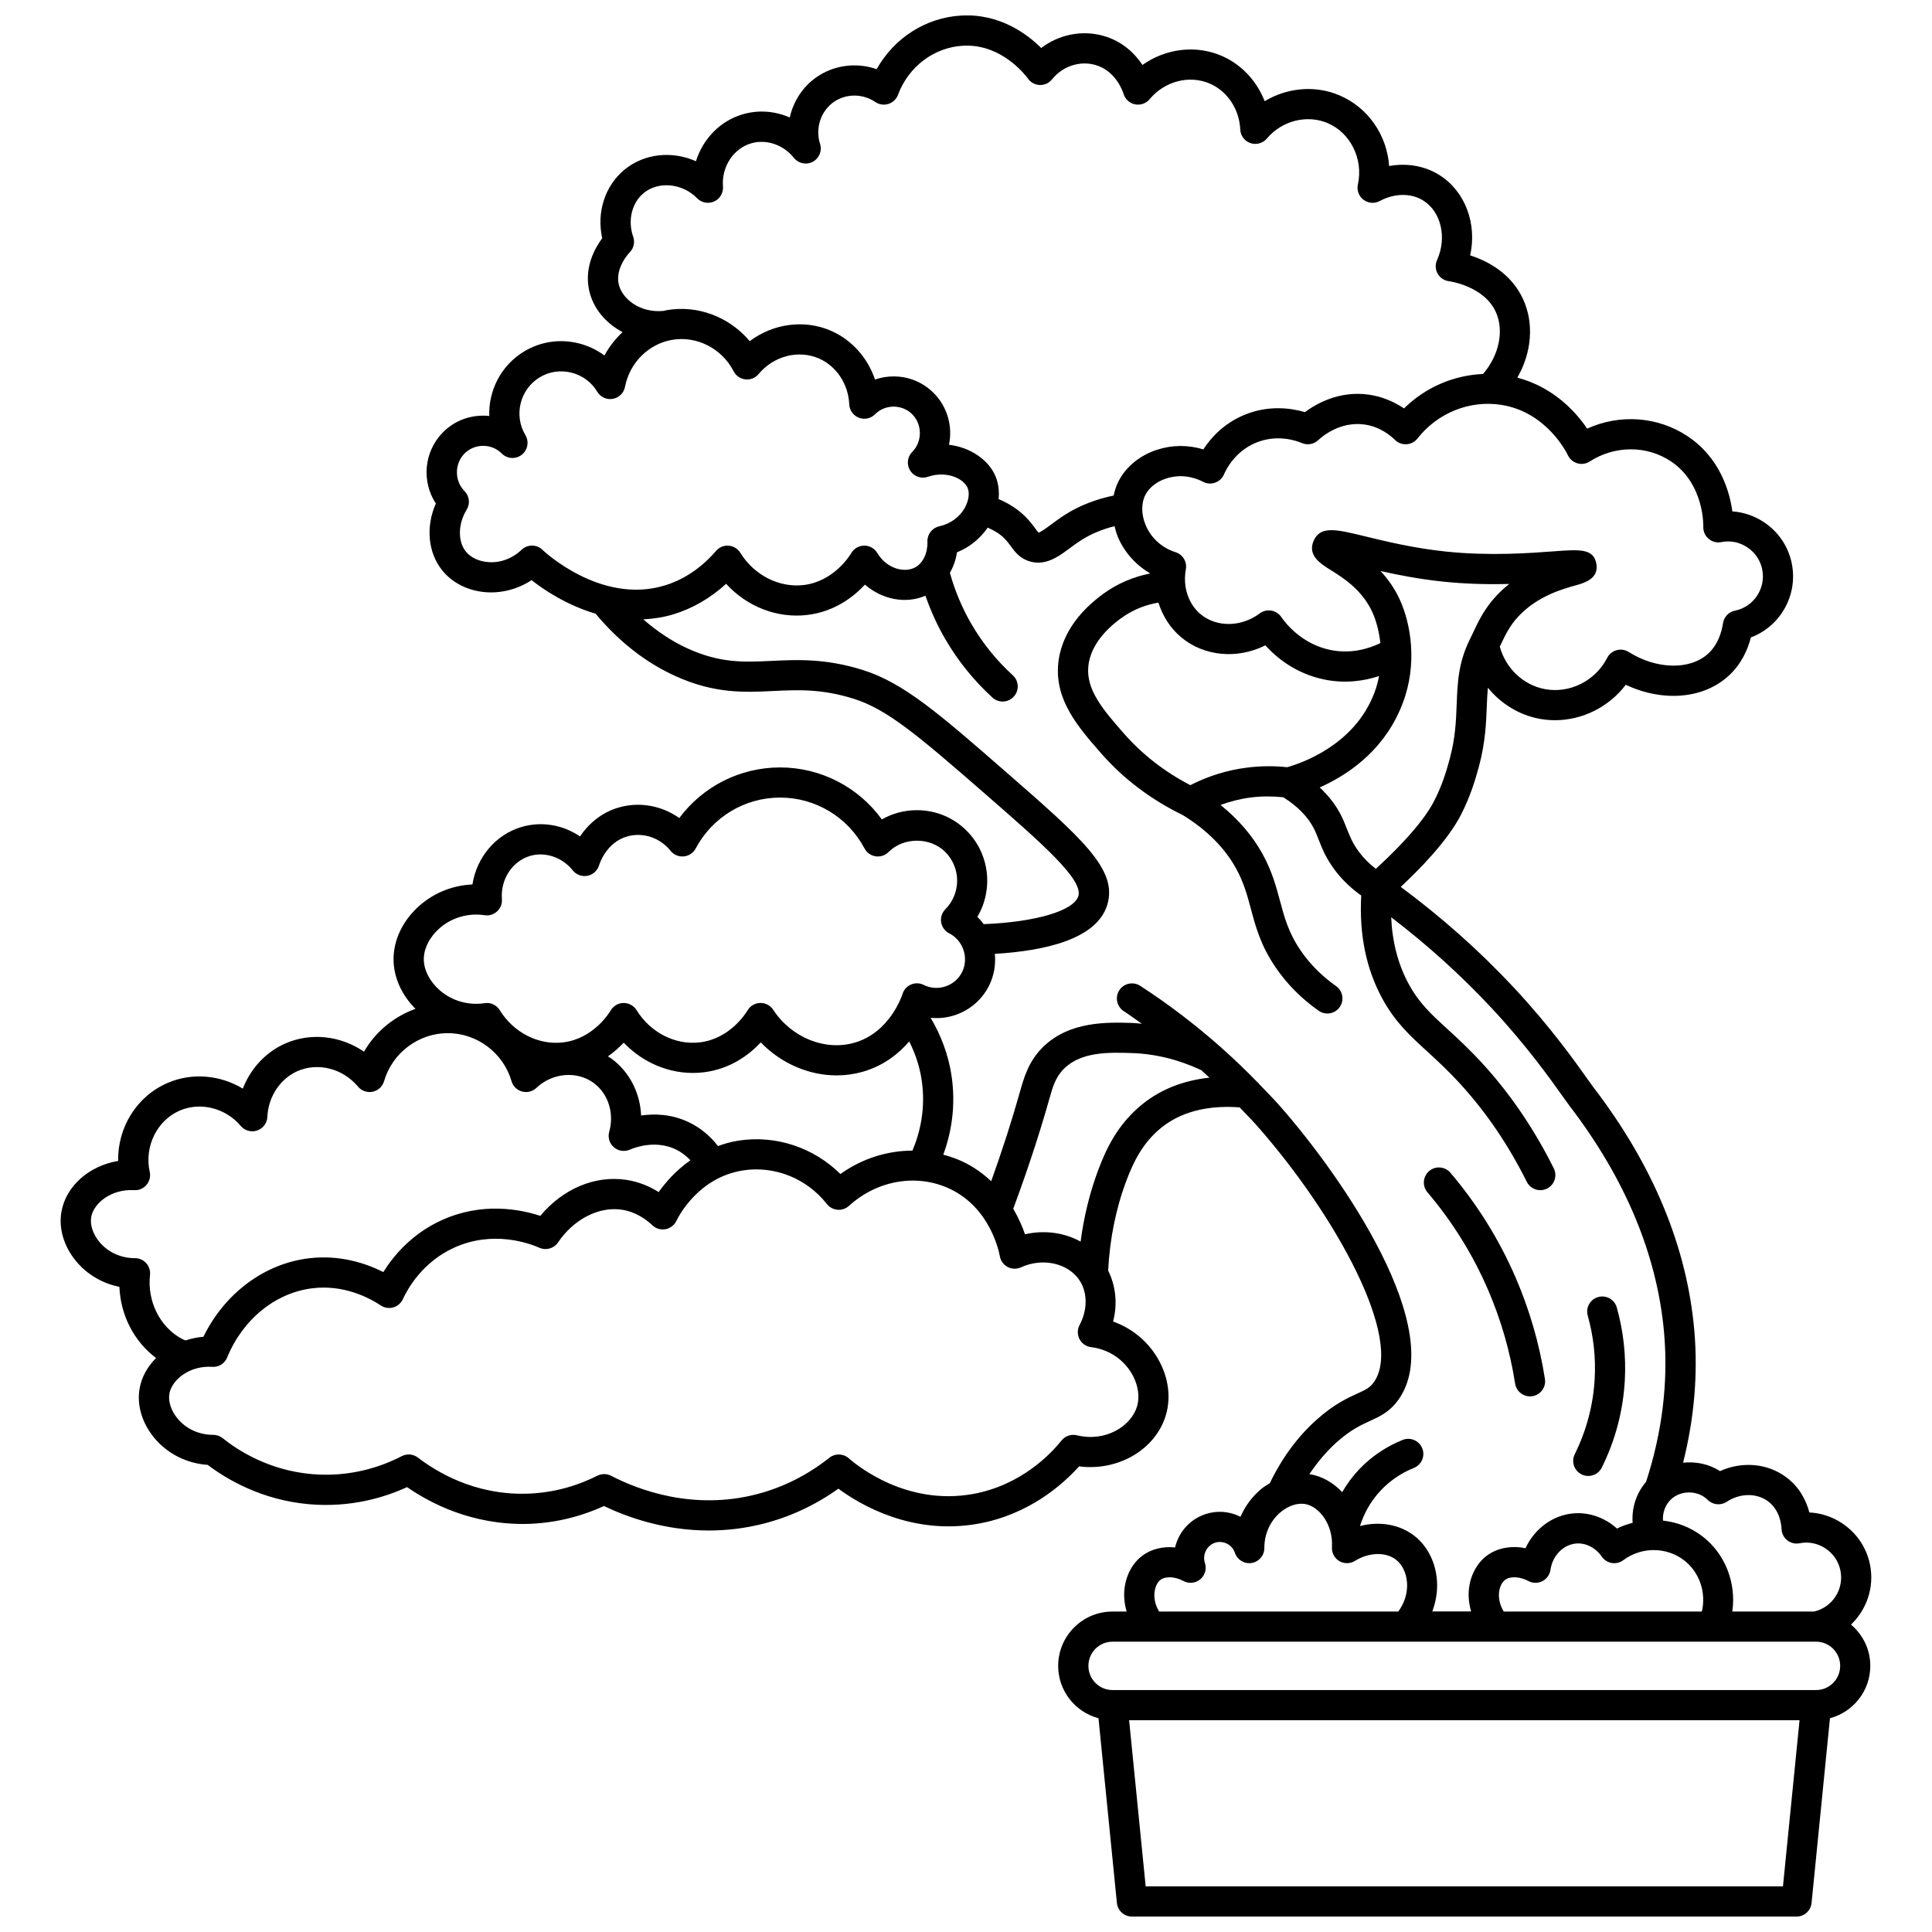 <?xml version="1.0" encoding="UTF-8"?>
<!-- Uploaded to: ICON Repo, www.svgrepo.com, Generator: ICON Repo Mixer Tools -->
<svg width="800px" height="800px" version="1.1" viewBox="144 144 512 512" xmlns="http://www.w3.org/2000/svg">
 <defs>
  <clipPath id="a">
   <path d="m160 148.09h480v503.81h-480z"/>
  </clipPath>
 </defs>
 <g clip-path="url(#a)">
  <path d="m634.53 574.54c4.125-3.949 6.246-9.844 5.047-15.859-0.898-4.512-3.516-8.41-7.363-10.977-2.644-1.762-5.641-2.742-8.715-2.887-0.758-2.914-2.449-6.613-6.184-9.375-4.965-3.684-11.703-4.215-17.5-1.578-2.867-1.871-6.379-2.598-9.781-2.234 2.945-11.684 3.973-23.402 2.984-34.934-1.91-22.168-10.898-43.875-26.715-64.516-0.367-0.48-0.906-1.242-1.613-2.238-3.164-4.461-9.746-13.742-19.359-24.066-9.203-9.879-19.363-18.867-30.121-26.844 4.641-4.309 12.371-12.082 15.969-19.125 2.422-4.734 3.75-9.074 4.731-12.691 1.746-6.473 1.938-11.668 2.113-16.25 0.062-1.672 0.148-3.211 0.277-4.715 3.449 4.219 8.266 7.25 13.746 8.25 1.348 0.246 2.699 0.363 4.043 0.363 7.285 0 14.301-3.512 18.762-9.395 9.742 4.609 20.508 3.797 27.238-2.356 3.387-3.094 5.078-6.926 5.914-10.188 7.766-2.906 12.523-11.141 10.848-19.551-0.898-4.512-3.516-8.41-7.363-10.977-2.551-1.699-5.426-2.672-8.391-2.867-0.734-5.293-3.262-14.184-11.848-19.914-7.91-5.273-17.973-5.949-26.633-2.027-2.894-4.285-8.824-10.961-18.504-13.508 3.789-6.594 4.492-14.324 1.527-20.793-3.203-6.973-9.586-10.18-14.023-11.617 1.844-8.371-1.289-16.988-8.219-21.32-3.863-2.418-8.602-3.199-13.258-2.348-0.574-8.152-5.523-15.496-13.203-18.75-6.441-2.734-13.848-2.012-19.785 1.566-2.059-5.293-6.066-9.668-11.246-11.953-6.93-3.055-14.977-2.019-21.133 2.344-1.996-2.973-5.297-6.328-10.512-7.75-5.68-1.543-11.691-0.27-16.328 3.262-3.797-3.789-11.133-9.188-21.211-8.598-9.387 0.531-17.785 5.969-22.395 14.207-5.285-1.84-11.254-1.137-15.926 2.109-3.684 2.562-6.152 6.438-7.106 10.699-3.887-1.715-8.262-2.074-12.449-0.852-6.008 1.754-10.574 6.547-12.41 12.441-6.246-2.781-13.629-2.125-18.945 2.246-5.203 4.273-7.422 11.344-5.891 18.148-1.98 2.668-4.769 7.707-3.484 13.758 1.027 4.82 4.402 8.762 8.871 11.141-1.914 1.773-3.547 3.867-4.801 6.195-2.008-1.5-4.32-2.598-6.832-3.227-4.961-1.234-10.094-0.484-14.438 2.141-6.156 3.707-9.48 10.371-9.254 17.113-0.535-0.059-1.082-0.09-1.633-0.09h-0.004c-4.019 0-7.785 1.559-10.602 4.387-5.106 5.125-5.75 13.062-1.918 18.895-2.676 6.082-2.125 12.883 1.613 17.621 2.684 3.402 6.949 5.551 11.711 5.891 4.18 0.297 8.461-0.844 12.051-3.199 3.269 2.578 9.34 6.641 16.961 8.883 6.133 7.356 13.246 12.965 21.227 16.566 10.348 4.672 18.207 4.293 25.816 3.926 6.59-0.316 12.832-0.617 21.363 2.055 8.867 2.781 17.086 9.742 34.832 25.211 15.094 13.16 26.004 22.668 24.699 27.059-1.168 3.934-11.355 6.918-25.09 7.457-0.504-0.684-1.059-1.336-1.676-1.934 4.258-7.176 3.32-16.633-2.828-22.809-3.508-3.519-8.191-5.457-13.199-5.457-3.32 0-6.496 0.852-9.285 2.453-6.227-8.598-16.191-13.781-26.973-13.781-10.629 0-20.469 5.035-26.707 13.41-4.559-3.231-10.344-4.352-15.789-2.867-4.945 1.348-8.371 4.562-10.527 7.734-4.527-3.07-10.145-4.059-15.441-2.512-6.941 2.027-11.953 8.098-13.059 15.25-5.082 0.215-9.961 2.106-13.844 5.453-4.492 3.867-7.066 9.094-7.066 14.348 0 4.738 2.106 9.445 5.809 13.16-5.703 2.055-10.59 6.055-13.641 11.355-6.125-4.215-14.055-5.172-20.871-2.168-5.18 2.281-9.188 6.66-11.242 11.953-5.938-3.582-13.348-4.301-19.789-1.566-8.301 3.519-13.406 11.812-13.25 20.734-7.59 1.25-13.809 6.578-15.023 13.457-0.793 4.453 0.656 9.266 3.961 13.207 2.922 3.481 6.941 5.809 11.395 6.699 0.312 7.555 3.871 14.461 9.719 18.867-2.223 2.231-3.812 4.969-4.359 8.055-0.789 4.453 0.66 9.266 3.969 13.207 3.5 4.164 8.566 6.68 14.07 7.051 4.965 3.769 14.312 9.367 27.004 10.438 10.844 0.91 19.734-1.742 25.832-4.543 6.238 4.324 17.141 9.988 31.574 9.758 7.109-0.152 14.031-1.746 20.598-4.75 6.223 2.984 16.043 6.492 27.812 6.492 4.621 0 9.547-0.539 14.672-1.867 7.035-1.824 13.625-4.918 19.648-9.219 5.84 4.32 19.59 12.414 37.043 9.285 13.488-2.426 22.445-10.41 26.742-15.195 10.273 1.34 20.289-4.398 23.012-13.621 1.52-5.156 0.508-10.98-2.773-15.973-2.699-4.106-6.648-7.164-11.227-8.789 1.223-4.644 0.723-9.434-1.309-13.496 0.43-8.371 2.039-16.414 4.856-23.895 1.738-4.613 4.184-9.871 9.145-13.91 6.445-5.25 14.629-5.93 20.848-5.449 1.578 1.656 3.199 3.273 4.707 4.988 21.07 23.965 38.852 56.719 30.84 67.855-1.039 1.445-2.027 1.93-4.356 2.992-2.559 1.164-6.066 2.758-10.59 6.754-5.176 4.566-9.379 10.305-12.594 16.988-0.801 0.488-1.598 0.98-2.348 1.605-2.375 1.996-4.219 4.5-5.434 7.309-0.016-0.008-0.027-0.012-0.039-0.02-2.922-1.461-6.223-1.695-9.289-0.668-4.156 1.391-7.07 4.82-8.008 8.812-3.227-0.32-6.277 0.41-8.652 2.176-2.652 1.977-4.394 5.231-4.773 8.934-0.203 1.977 0.039 3.961 0.582 5.887h-3.781c-7.918 0-14.359 6.461-14.359 14.402 0 6.66 4.551 12.227 10.684 13.867l4.879 48.957c0.203 2.043 1.922 3.602 3.977 3.602h176.14c2.055 0 3.773-1.559 3.977-3.602l4.875-48.957c6.133-1.641 10.688-7.207 10.688-13.867 0.016-4.41-2.004-8.305-5.109-10.949zm-37.969-33.062c1.344 1.352 3.453 1.562 5.047 0.512 3.504-2.328 7.91-2.375 10.949-0.121 3.258 2.414 3.543 6.512 3.566 7.309 0.035 1.176 0.586 2.277 1.512 3.012 0.922 0.73 2.129 1.027 3.273 0.789 2.379-0.477 4.816 0.012 6.875 1.383 2.074 1.379 3.481 3.469 3.957 5.883 0.98 4.926-2.144 9.707-6.977 10.828h-21.68c1.078-7.5-1.824-15.293-8.004-19.992-3.078-2.344-6.676-3.691-10.371-4.109-0.137-2.012 0.543-4.043 1.988-5.488 2.598-2.625 7.25-2.625 9.863-0.004zm-54.055 29.598c-0.965-1.57-1.418-3.344-1.242-5.055 0.152-1.461 0.75-2.707 1.613-3.344 1.367-1.016 3.914-0.891 6.172 0.316 1.148 0.613 2.527 0.621 3.691 0.035 1.16-0.586 1.965-1.711 2.148-3 0.535-3.762 3.402-6.699 6.809-6.984 2.582-0.207 5.176 1.125 6.801 3.488 0.617 0.895 1.57 1.504 2.644 1.68 1.074 0.172 2.176-0.094 3.043-0.742 4.773-3.57 11.375-3.574 16.051-0.02 4.164 3.168 5.969 8.602 4.773 13.625zm-12.473-240.41c-0.164 4.363-0.336 8.867-1.848 14.469-0.91 3.379-2.043 7.07-4.121 11.133-3.344 6.535-11.477 14.359-15.457 17.969-0.012-0.008-0.023-0.016-0.035-0.023-1.68-1.285-3.164-2.769-4.41-4.43-1.691-2.246-2.438-4.152-3.234-6.164-0.48-1.223-0.957-2.414-1.578-3.637-1.355-2.672-3.266-5.094-5.606-7.305 6.945-3.09 16.301-9.164 21.246-20.508 0.188-0.426 0.453-1.047 0.75-1.836 3.945-10.352 2.184-20.961-0.785-27.434-1.391-3.035-3.199-5.527-5.109-7.574 4.731 1.066 10.336 2.16 16.602 2.812 6.285 0.656 12.285 0.75 17.508 0.625-1.152 0.914-2.281 1.941-3.371 3.098-3.195 3.398-4.805 6.824-6.098 9.582-0.285 0.602-0.555 1.18-0.832 1.727-3.199 6.324-3.402 11.75-3.621 17.496zm-70.582 21.41c-6.836-3.547-12.762-8.16-17.656-13.75-5.371-6.144-10.012-11.457-9.375-17.762 0.316-3.172 2.086-7.957 8.727-12.766 3.422-2.477 6.918-3.609 9.852-4.102 1.098 3.543 3.117 6.727 5.941 9.117 6.106 5.18 15.027 5.93 22.387 2.211 2.977 3.289 8.098 7.516 15.66 9.062 5.59 1.141 10.543 0.363 14.473-0.922-0.281 1.441-0.641 2.883-1.188 4.32-0.246 0.645-0.465 1.152-0.613 1.492-5.508 12.625-18.551 17.215-22.535 18.344-3.523-0.379-7.074-0.344-10.562 0.094-5.269 0.656-10.344 2.223-15.109 4.66zm100.06-87.43c0.492 1.039 1.41 1.82 2.516 2.137 1.105 0.32 2.301 0.145 3.258-0.48 6.691-4.289 15.129-4.305 21.523-0.039 8.918 5.953 8.59 17.215 8.586 17.324-0.047 1.223 0.469 2.406 1.402 3.199s2.176 1.121 3.383 0.875c2.379-0.484 4.816 0.012 6.875 1.383 2.074 1.379 3.481 3.469 3.957 5.883 0.996 5.012-2.246 9.902-7.231 10.906-1.648 0.332-2.914 1.664-3.168 3.328-0.355 2.359-1.324 5.668-3.922 8.051-4.816 4.414-13.68 4.227-21.074-0.434-0.953-0.602-2.109-0.777-3.188-0.473-1.082 0.297-1.992 1.031-2.504 2.031-3.113 6.078-9.871 9.496-16.441 8.297-5.781-1.051-10.457-5.523-12.02-11.27 0.082-0.18 0.168-0.348 0.258-0.531 1.164-2.473 2.367-5.027 4.691-7.5 5.055-5.371 11.609-7.211 15.125-8.195 2.289-0.641 6.109-1.715 5.543-5.57-0.633-4.258-4.43-3.977-11.297-3.461-6.359 0.473-17.004 1.266-28.508 0.07-8.609-0.895-16.051-2.711-21.48-4.035-7.699-1.879-11.953-2.922-13.707 1.266-1.594 3.82 1.926 6.019 4.504 7.625 3.328 2.078 8.352 5.215 11.094 11.191 0.973 2.125 1.773 4.992 2.129 8.207-3.106 1.492-7.797 2.926-13.23 1.816-7.613-1.555-11.906-7.086-13.043-8.746-0.617-0.902-1.574-1.512-2.652-1.688-1.078-0.168-2.188 0.098-3.055 0.75-4.887 3.676-11.496 3.734-15.734 0.145-3.207-2.723-4.68-7.254-3.836-11.836 0.367-1.984-0.805-3.93-2.731-4.535-3.594-1.137-6.481-3.742-7.914-7.152-1.184-2.816-1.215-5.816-0.09-8.023 1.004-1.969 3.047-3.562 5.598-4.379 3.195-1.023 6.641-0.695 9.711 0.906 0.988 0.512 2.144 0.598 3.191 0.219 1.051-0.371 1.895-1.168 2.336-2.188 0.582-1.367 2.918-6.008 8.266-8.309 5.734-2.465 10.93-0.621 12.387 0.004 1.469 0.629 3.168 0.324 4.328-0.777 0.902-0.852 5.703-5.039 12.234-4.144 4.012 0.559 6.805 2.809 8.113 4.09 0.812 0.801 1.926 1.219 3.062 1.145 1.137-0.074 2.188-0.629 2.891-1.523 5.32-6.789 13.828-10.203 22.145-8.922 12.152 1.867 17.5 12.898 17.719 13.363zm-251.56-45.418c-0.918-4.328 2.797-8.219 2.953-8.375 1.059-1.09 1.406-2.695 0.898-4.125-1.508-4.231-0.367-8.984 2.766-11.562 3.934-3.231 10.289-2.617 14.172 1.371 1.18 1.207 2.981 1.543 4.516 0.852 1.531-0.691 2.469-2.269 2.34-3.949-0.406-5.254 2.75-10.078 7.496-11.465 4.004-1.168 8.527 0.383 11.293 3.856 1.203 1.508 3.309 1.953 5.012 1.039 1.703-0.91 2.516-2.902 1.926-4.742-1.316-4.129 0.184-8.695 3.652-11.113 3.242-2.254 7.664-2.25 11.008 0.023 1.016 0.688 2.289 0.875 3.461 0.5 1.168-0.371 2.102-1.258 2.531-2.41 2.785-7.469 9.539-12.574 17.207-13.012 10.613-0.625 17.129 8.574 17.195 8.664 0.715 1.047 1.883 1.691 3.148 1.742 1.277 0.039 2.481-0.5 3.269-1.488 2.781-3.461 7.234-4.977 11.375-3.852 5.703 1.555 7.492 7.406 7.566 7.641 0.406 1.426 1.566 2.512 3.019 2.82 1.453 0.309 2.953-0.215 3.902-1.352 4.008-4.812 10.59-6.504 16.039-4.102 4.613 2.035 7.75 6.793 7.981 12.125 0.07 1.648 1.148 3.078 2.707 3.609 1.559 0.527 3.285 0.051 4.348-1.211 3.996-4.738 10.613-6.414 16.098-4.094 6.07 2.574 9.516 9.562 8.023 16.258-0.344 1.527 0.238 3.109 1.484 4.059 1.25 0.945 2.93 1.078 4.305 0.336 3.902-2.094 8.316-2.148 11.531-0.133 4.731 2.953 6.336 9.879 3.664 15.762-0.527 1.16-0.473 2.496 0.148 3.606s1.73 1.859 2.992 2.016c0.094 0.012 9.254 1.238 12.406 8.105 2.297 5 0.875 11.578-3.363 16.48-7.793 0.332-15.289 3.543-20.941 9.129-2.836-1.922-6.059-3.191-9.371-3.656-7.75-1.086-13.828 2.363-16.898 4.641-3.496-1.035-9.668-2.016-16.32 0.848-5.344 2.301-8.66 6.043-10.59 9.027-3.984-1.219-8.203-1.207-12.184 0.066-4.574 1.461-8.324 4.512-10.289 8.363-0.609 1.195-1.02 2.477-1.301 3.797-4.738 0.996-9.055 2.66-12.82 5.047-1.32 0.836-2.5 1.707-3.582 2.512-1.125 0.836-3.012 2.234-3.5 2.258-0.16-0.129-0.562-0.676-0.859-1.078-0.602-0.82-1.418-1.938-2.644-3.152-1.977-1.965-4.363-3.5-7.078-4.641 0.207-2.106-0.039-4.172-0.809-6.023-1.758-4.25-6.543-7.695-12.344-8.371 1-4.801-0.352-10.004-4.059-13.727-2.82-2.832-6.586-4.391-10.605-4.391h-0.004c-1.711 0-3.375 0.285-4.934 0.824-1.93-5.707-6.102-10.465-11.578-12.879-7.109-3.137-15.41-1.965-21.633 2.711-5.348-6.414-13.84-9.688-22.141-8.188-0.242 0.043-0.473 0.125-0.711 0.176-6.285 0.594-11.047-3.25-11.875-7.172zm-22.965 69.359c-0.992 0-1.984 0.367-2.754 1.098-2.43 2.316-5.648 3.539-8.824 3.281-2.523-0.18-4.711-1.223-6-2.863-2.133-2.703-2.019-7.34 0.262-11.027 0.973-1.574 0.738-3.609-0.57-4.926-2.688-2.699-2.688-7.262 0.004-9.961 1.305-1.312 3.059-2.035 4.934-2.035h0.004c1.879 0 3.625 0.723 4.93 2.035 1.426 1.43 3.699 1.578 5.285 0.336 1.594-1.238 2.016-3.477 0.98-5.207-3.156-5.285-1.445-12.168 3.812-15.336 2.516-1.516 5.484-1.953 8.379-1.227 2.902 0.723 5.332 2.519 6.848 5.059 0.852 1.422 2.492 2.184 4.125 1.887 1.633-0.289 2.918-1.555 3.234-3.188 1.207-6.309 6.16-11.305 12.328-12.422 6.594-1.199 13.336 2.219 16.449 8.297 0.613 1.191 1.785 2 3.113 2.152 1.379 0.152 2.66-0.387 3.516-1.414 4.008-4.809 10.578-6.5 16.035-4.102 4.613 2.035 7.75 6.793 7.981 12.125 0.07 1.582 1.07 2.981 2.551 3.555 1.48 0.57 3.16 0.219 4.277-0.906 1.305-1.312 3.055-2.035 4.93-2.035h0.004c1.879 0 3.629 0.723 4.938 2.035 2.688 2.699 2.688 7.262 0 9.961-1.316 1.32-1.547 3.371-0.555 4.945 0.988 1.582 2.945 2.266 4.695 1.656 5.055-1.73 9.539 0.543 10.539 2.953 0.543 1.316 0.301 3.246-0.633 5.039-1.352 2.59-3.867 4.461-6.898 5.133-1.883 0.414-3.203 2.121-3.129 4.047 0.105 2.973-1.137 5.633-3.16 6.785-2.84 1.613-7.586 0.473-10.141-3.781-0.723-1.203-2.027-1.938-3.426-1.938h-0.008c-1.41 0.004-2.711 0.746-3.426 1.957-0.457 0.77-4.684 7.512-12.586 8.48-6.477 0.793-13.145-2.551-16.836-8.535-0.668-1.082-1.82-1.789-3.09-1.887-1.277-0.105-2.519 0.414-3.348 1.387-2.656 3.102-7.18 7.219-13.66 9.176-16.992 5.129-32.18-9.305-32.332-9.453-0.773-0.766-1.773-1.137-2.777-1.137zm-24.402 101.32c3.234-2.781 7.562-4.008 11.848-3.367 1.211 0.191 2.422-0.191 3.316-1.027 0.895-0.828 1.359-2.019 1.262-3.234-0.406-5.254 2.75-10.07 7.496-11.461 3.988-1.164 8.523 0.379 11.293 3.852 0.922 1.168 2.43 1.703 3.894 1.418s2.652-1.371 3.078-2.805c0.074-0.25 1.871-6.102 7.57-7.656 4.137-1.125 8.59 0.391 11.375 3.852 0.844 1.047 2.121 1.602 3.496 1.477 1.34-0.129 2.523-0.914 3.152-2.102 4.418-8.32 12.992-13.488 22.375-13.488 9.379 0 17.949 5.168 22.371 13.488 0.59 1.121 1.688 1.891 2.938 2.078 1.277 0.191 2.527-0.234 3.422-1.137 3.988-4.004 11.07-4 15.055 0 4.164 4.18 4.164 10.984 0 15.168-0.902 0.91-1.316 2.195-1.113 3.461 0.207 1.262 1.008 2.356 2.152 2.93 3.688 1.852 5.242 6.547 3.398 10.25-0.898 1.809-2.465 3.16-4.406 3.805-1.922 0.641-3.969 0.504-5.766-0.395-1.047-0.527-2.266-0.562-3.352-0.109-1.078 0.457-1.906 1.363-2.254 2.484-0.129 0.414-3.336 10.281-12.816 12.961-7.801 2.211-16.637-1.391-21.469-8.75-0.742-1.129-2-1.805-3.344-1.805h-0.09c-1.379 0.031-2.644 0.77-3.352 1.957-0.453 0.766-4.672 7.512-12.582 8.477-6.508 0.809-13.145-2.551-16.836-8.531-0.73-1.191-2.062-1.883-3.434-1.898-1.398 0.012-2.691 0.75-3.406 1.961-0.453 0.766-4.672 7.512-12.582 8.477-6.508 0.809-13.145-2.551-16.836-8.531-0.84-1.363-2.402-2.109-3.996-1.855-4.32 0.641-8.617-0.582-11.848-3.367-2.684-2.312-4.281-5.406-4.281-8.285 0-2.883 1.586-5.977 4.269-8.289zm73.684 57.801c-2.082-2.703-4.699-4.856-7.707-6.297-4.574-2.199-9.109-2.305-12.66-1.785-0.246-5.914-3.035-11.508-7.797-15.039-0.324-0.238-0.672-0.418-1.004-0.637 1.672-1.172 3.066-2.441 4.191-3.637 5.523 5.801 13.375 8.809 21.207 7.856 7.106-0.863 12.094-4.699 15.117-7.922 5.383 5.574 12.727 8.742 20.105 8.742 2.289 0 4.582-0.305 6.816-0.938 5.586-1.578 9.586-4.773 12.414-8.066 1.59 3.172 2.727 6.512 3.269 10.035 1.203 7.719-0.445 14.25-2.414 18.902-6.676 0.016-13.363 2.102-19.086 6.203-7.098-7.019-17.105-10.375-26.961-8.859-1.98 0.305-3.781 0.832-5.492 1.441zm-142.2 51.027c-5.75-3.168-9.09-9.945-8.312-16.863 0.125-1.133-0.238-2.266-1-3.113-0.754-0.848-1.84-1.332-2.977-1.332-0.012-0.004-0.027 0-0.043 0-3.676 0-7.082-1.547-9.348-4.246-1.75-2.086-2.582-4.578-2.215-6.664 0.66-3.727 5.414-7.477 11.363-7.109 1.266 0.094 2.469-0.441 3.281-1.398 0.816-0.957 1.137-2.238 0.859-3.465-1.496-6.695 1.953-13.68 8.02-16.254 5.481-2.336 12.109-0.641 16.102 4.098 1.059 1.254 2.789 1.738 4.348 1.207 1.562-0.531 2.637-1.965 2.707-3.609 0.234-5.328 3.367-10.09 7.977-12.125 5.426-2.387 12.031-0.707 16.039 4.102 0.953 1.141 2.473 1.66 3.891 1.355 1.449-0.305 2.609-1.379 3.023-2.801 2.18-7.492 9.121-12.723 16.887-12.723 7.766 0 14.707 5.234 16.887 12.723 0.387 1.34 1.449 2.379 2.797 2.746 1.34 0.363 2.785 0 3.793-0.961 4.231-4.019 10.766-4.578 15.207-1.293 3.832 2.84 5.477 8.023 4.094 12.91-0.418 1.484 0.051 3.078 1.207 4.094 1.164 1.02 2.809 1.273 4.219 0.668 1.535-0.66 6.934-2.613 12.234-0.07 1.434 0.691 2.719 1.676 3.852 2.863-3.848 2.715-6.625 5.91-8.406 8.438-2.316-1.465-5.223-2.75-8.68-3.258-8.293-1.199-16.738 2.414-22.688 9.559-5.352-1.758-15.434-3.731-26.172 1.164-7.922 3.609-12.758 9.449-15.434 13.734-4.641-2.348-11.504-4.621-19.641-3.664-11.871 1.402-22.402 9.285-28.035 20.809-1.645 0.121-3.215 0.484-4.731 0.965-0.367-0.152-0.746-0.285-1.105-0.484zm251.47 8.66c1.961 2.984 2.629 6.465 1.789 9.316-1.531 5.203-8.309 9.523-15.938 7.652-1.516-0.367-3.094 0.168-4.07 1.383-2.805 3.5-10.707 11.875-23.488 14.176-17.461 3.148-30.488-7.34-32.918-9.48-1.457-1.273-3.609-1.328-5.121-0.125-5.809 4.613-12.285 7.863-19.242 9.664-16.93 4.387-31.453-1.176-38.602-4.883-0.574-0.301-1.207-0.449-1.84-0.449-0.613 0-1.23 0.145-1.797 0.426-6.035 3.031-12.426 4.637-19.004 4.777-13.77 0.289-23.73-5.887-28.574-9.586-1.23-0.941-2.894-1.082-4.269-0.371-5.109 2.656-13.387 5.637-23.723 4.766-11.555-0.973-19.828-6.391-23.734-9.531-0.711-0.57-1.59-0.883-2.508-0.883h-0.008-0.031c-3.676 0-7.082-1.547-9.348-4.246-1.754-2.09-2.582-4.582-2.219-6.664 0.66-3.731 5.387-7.496 11.363-7.113 1.758 0.121 3.289-0.891 3.938-2.473 4.176-10.164 12.863-17.199 22.676-18.355 8.203-0.977 14.84 2.441 18.051 4.566 0.973 0.648 2.18 0.832 3.297 0.512 1.125-0.32 2.051-1.117 2.539-2.176 1.309-2.84 5.246-9.848 13.566-13.641 10.328-4.703 19.93-1.176 22.625 0.016 1.77 0.773 3.848 0.188 4.934-1.418 4.164-6.16 10.805-9.559 16.828-8.684 3.715 0.539 6.5 2.555 8.191 4.152 0.922 0.879 2.207 1.262 3.481 1.023 1.254-0.234 2.324-1.055 2.875-2.211 0.562-1.176 5.82-11.543 17.723-13.375 8.359-1.262 16.832 2.137 22.152 8.922 0.688 0.875 1.707 1.422 2.812 1.516 1.086 0.094 2.199-0.281 3.027-1.023 7.523-6.84 18.004-8.617 26.695-4.543 10.707 5.023 13.07 16.594 13.305 17.898 0.219 1.219 0.988 2.262 2.082 2.836 1.094 0.574 2.394 0.605 3.519 0.09 5.828-2.676 12.719-1.066 15.656 3.676 2.008 3.238 1.957 7.691-0.133 11.625-0.621 1.164-0.625 2.555-0.016 3.727 0.609 1.168 1.754 1.965 3.066 2.121 4.273 0.52 8.059 2.848 10.391 6.391zm3.102-70.688c-6.441 5.242-9.469 11.688-11.578 17.301-2.277 6.055-3.824 12.438-4.691 19.031-4.293-2.379-9.551-3.129-14.734-1.945-0.664-1.926-1.68-4.297-3.121-6.766 3.676-9.914 6.875-19.555 9.508-28.895 0.938-3.356 1.68-6.008 4.031-8.301 4.586-4.465 11.914-4.25 17.809-4.062 6.316 0.195 12.527 1.738 18.484 4.535 0.73 0.648 1.43 1.324 2.152 1.984-5.922 0.641-12.293 2.586-17.859 7.117zm51.793 89.336c3.625-3.203 6.273-4.406 8.605-5.469 2.562-1.164 5.211-2.367 7.531-5.598 13.207-18.348-14.719-58.918-31.324-77.801-1.75-1.996-3.625-3.887-5.469-5.801-0.188-0.273-0.418-0.488-0.664-0.703-3-3.074-6.102-6.055-9.332-8.914-0.117-0.141-0.266-0.242-0.398-0.367-6.637-5.848-13.703-11.273-21.223-16.141-1.855-1.199-4.336-0.672-5.535 1.184-1.199 1.852-0.668 4.332 1.184 5.531 1.641 1.062 3.195 2.227 4.793 3.34-0.836-0.062-1.664-0.188-2.5-0.211-6.629-0.203-16.613-0.508-23.637 6.328-3.891 3.793-5.09 8.086-6.238 12.168-2.102 7.469-4.644 15.34-7.551 23.449-2.109-1.98-4.59-3.805-7.625-5.231-1.645-0.773-3.348-1.336-5.066-1.801 2.023-5.516 3.449-12.789 2.141-21.207-0.824-5.281-2.731-10.406-5.488-15.07 2.156 0.211 4.336-0.008 6.449-0.715 3.969-1.328 7.18-4.106 9.035-7.828 1.344-2.699 1.785-5.602 1.523-8.406 13.023-0.773 27.066-3.805 29.812-13.047 2.762-9.32-6.598-17.48-27.109-35.367-17.312-15.094-26.855-23.41-37.695-26.809-9.883-3.102-17.469-2.734-24.145-2.414-7.285 0.348-13.551 0.648-22.145-3.231-4.246-1.914-8.191-4.57-11.883-7.773 2.574-0.145 5.211-0.5 7.922-1.32 5.117-1.547 9.895-4.32 14.023-8.105 5.539 6.059 13.535 9.219 21.57 8.25 7.184-0.875 12.207-4.789 15.223-8.031 4.57 3.957 10.805 5.195 16.035 2.938 1.375 3.953 3.098 7.789 5.207 11.418 3.375 5.816 7.598 11.059 12.562 15.586 0.766 0.699 1.73 1.043 2.695 1.043 1.082 0 2.164-0.441 2.949-1.305 1.492-1.633 1.375-4.164-0.258-5.648-4.359-3.977-8.074-8.582-11.031-13.691-2.449-4.231-4.328-8.754-5.641-13.445 0.906-1.656 1.59-3.469 1.871-5.457 3.348-1.34 6.144-3.637 8.145-6.551 1.648 0.73 3.152 1.598 4.324 2.766 0.777 0.77 1.312 1.5 1.832 2.207 1.07 1.465 2.406 3.277 5.117 4.019 0.73 0.199 1.43 0.289 2.113 0.289 3.223 0 5.914-1.996 8.332-3.793 0.941-0.695 1.961-1.457 3.098-2.18 2.59-1.645 5.547-2.867 8.801-3.688 0.242 0.953 0.484 1.902 0.875 2.84 1.727 4.117 4.781 7.457 8.59 9.695-4.465 0.871-8.684 2.664-12.398 5.352-9.031 6.551-11.5 13.645-11.984 18.438-0.98 9.758 5.266 16.91 11.328 23.844 5.938 6.785 13.234 12.289 21.664 16.395 6.336 3.887 11.082 8.637 14.109 14.113 2.074 3.758 2.988 7.16 3.949 10.758 1.289 4.797 2.617 9.758 6.609 15.578 2.996 4.371 6.812 8.215 11.355 11.41 0.699 0.496 1.504 0.73 2.301 0.73 1.254 0 2.492-0.586 3.269-1.695 1.273-1.805 0.84-4.297-0.965-5.574-3.758-2.652-6.914-5.812-9.363-9.395-3.223-4.695-4.324-8.797-5.484-13.137-1.047-3.902-2.129-7.938-4.676-12.547-2.672-4.84-6.414-9.148-11.098-12.922 2.621-0.953 5.32-1.637 8.094-1.988 2.82-0.355 5.691-0.344 8.535-0.051 3.762 2.356 6.516 5.133 8.121 8.301 0.504 0.992 0.879 1.961 1.262 2.945 0.91 2.316 1.941 4.934 4.285 8.051 1.684 2.238 3.688 4.25 6.113 6.098 0.301 0.203 0.582 0.438 0.883 0.645-0.574 10.219 1.277 19.402 5.578 27.301 3.394 6.231 7.301 9.809 11.832 13.953 2.602 2.383 5.559 5.086 8.902 8.75 6.82 7.465 12.734 16.168 17.562 25.871 0.699 1.402 2.113 2.215 3.582 2.215 0.598 0 1.207-0.137 1.773-0.418 1.98-0.984 2.781-3.383 1.801-5.363-5.16-10.363-11.492-19.684-18.816-27.703-3.582-3.918-6.676-6.75-9.406-9.25-4.328-3.961-7.453-6.824-10.211-11.883-2.832-5.199-4.371-11.145-4.66-17.711 9.582 7.309 18.562 15.414 26.77 24.23 9.25 9.934 15.621 18.918 18.684 23.238 0.785 1.105 1.383 1.945 1.789 2.481 14.875 19.41 23.316 39.715 25.094 60.332 1.113 12.949-0.508 26.18-4.785 39.332-2.609 3.055-3.859 6.945-3.559 10.859-1.418 0.379-2.82 0.855-4.152 1.527-3.184-2.879-7.363-4.379-11.531-4.027-5.539 0.469-10.359 4.121-12.707 9.238-3.727-0.754-7.434-0.105-10.199 1.934-2.672 1.977-4.422 5.238-4.809 8.945-0.203 1.973 0.043 3.957 0.586 5.879h-10.289c0.988-2.617 1.445-5.414 1.238-8.215-0.34-4.762-2.477-9.039-5.859-11.727-3.949-3.144-9.344-4.047-14.539-2.688 0.852-2.691 2.449-6.238 5.606-9.547 2.41-2.527 5.406-4.551 8.668-5.852 2.051-0.82 3.055-3.144 2.234-5.195-0.82-2.051-3.144-3.059-5.195-2.234-4.328 1.723-8.301 4.41-11.496 7.762-1.746 1.832-3.254 3.887-4.531 6.078-2.289-2.445-5.188-4.156-8.438-4.738-0.09-0.016-0.18 0-0.27-0.016 2.195-3.238 4.641-6.168 7.441-8.641zm-48.48 39.969c0.152-1.461 0.75-2.711 1.598-3.344 1.344-1.008 3.852-0.879 6.082 0.32 1.441 0.773 3.211 0.586 4.461-0.465 1.25-1.055 1.734-2.766 1.219-4.324-0.723-2.176 0.492-4.625 2.656-5.352 1.043-0.344 2.172-0.266 3.176 0.238 1.016 0.508 1.766 1.371 2.121 2.43 0.621 1.863 2.492 3.008 4.438 2.688 1.934-0.316 3.359-1.992 3.356-3.953-0.008-3.734 1.551-7.188 4.277-9.48 2.059-1.73 4.477-2.547 6.562-2.184 3.707 0.664 7.434 5.414 7.078 11.434-0.09 1.496 0.66 2.914 1.945 3.68 1.281 0.754 2.891 0.742 4.16-0.047 3.719-2.32 8.207-2.43 10.938-0.262 1.633 1.301 2.676 3.5 2.856 6.039 0.191 2.695-0.672 5.387-2.312 7.641l-63.387 0.004c-0.953-1.574-1.402-3.352-1.223-5.062zm166.55 77.887h-168.89l-4.387-44.023h177.67zm8.797-52.02h-186.5c-3.508 0-6.363-2.875-6.363-6.406s2.856-6.406 6.363-6.406h159.06 0.008 0.012 27.418c3.512 0 6.367 2.875 6.367 6.406-0.004 3.531-2.859 6.406-6.367 6.406z"/>
 </g>
 <path d="m538.29 485.68c3.449 7.965 5.887 16.375 7.234 24.992 0.309 1.977 2.012 3.383 3.945 3.383 0.203 0 0.414-0.016 0.621-0.047 2.184-0.34 3.676-2.387 3.336-4.566-1.453-9.285-4.078-18.344-7.793-26.934-4.348-10.031-10.152-19.355-17.254-27.711-1.426-1.684-3.961-1.883-5.633-0.457-1.684 1.43-1.887 3.953-0.457 5.637 6.586 7.746 11.969 16.395 16 25.703z"/>
 <path d="m563.14 534.73c0.57 0.285 1.176 0.414 1.766 0.414 1.473 0 2.891-0.816 3.586-2.223 3.613-7.301 5.668-15.098 6.106-23.184 0.348-6.481-0.371-12.957-2.133-19.242-0.598-2.129-2.801-3.356-4.93-2.769-2.125 0.598-3.367 2.805-2.766 4.93 1.527 5.441 2.148 11.043 1.844 16.648-0.375 6.992-2.156 13.742-5.285 20.062-0.98 1.984-0.168 4.383 1.812 5.363z"/>
</svg>